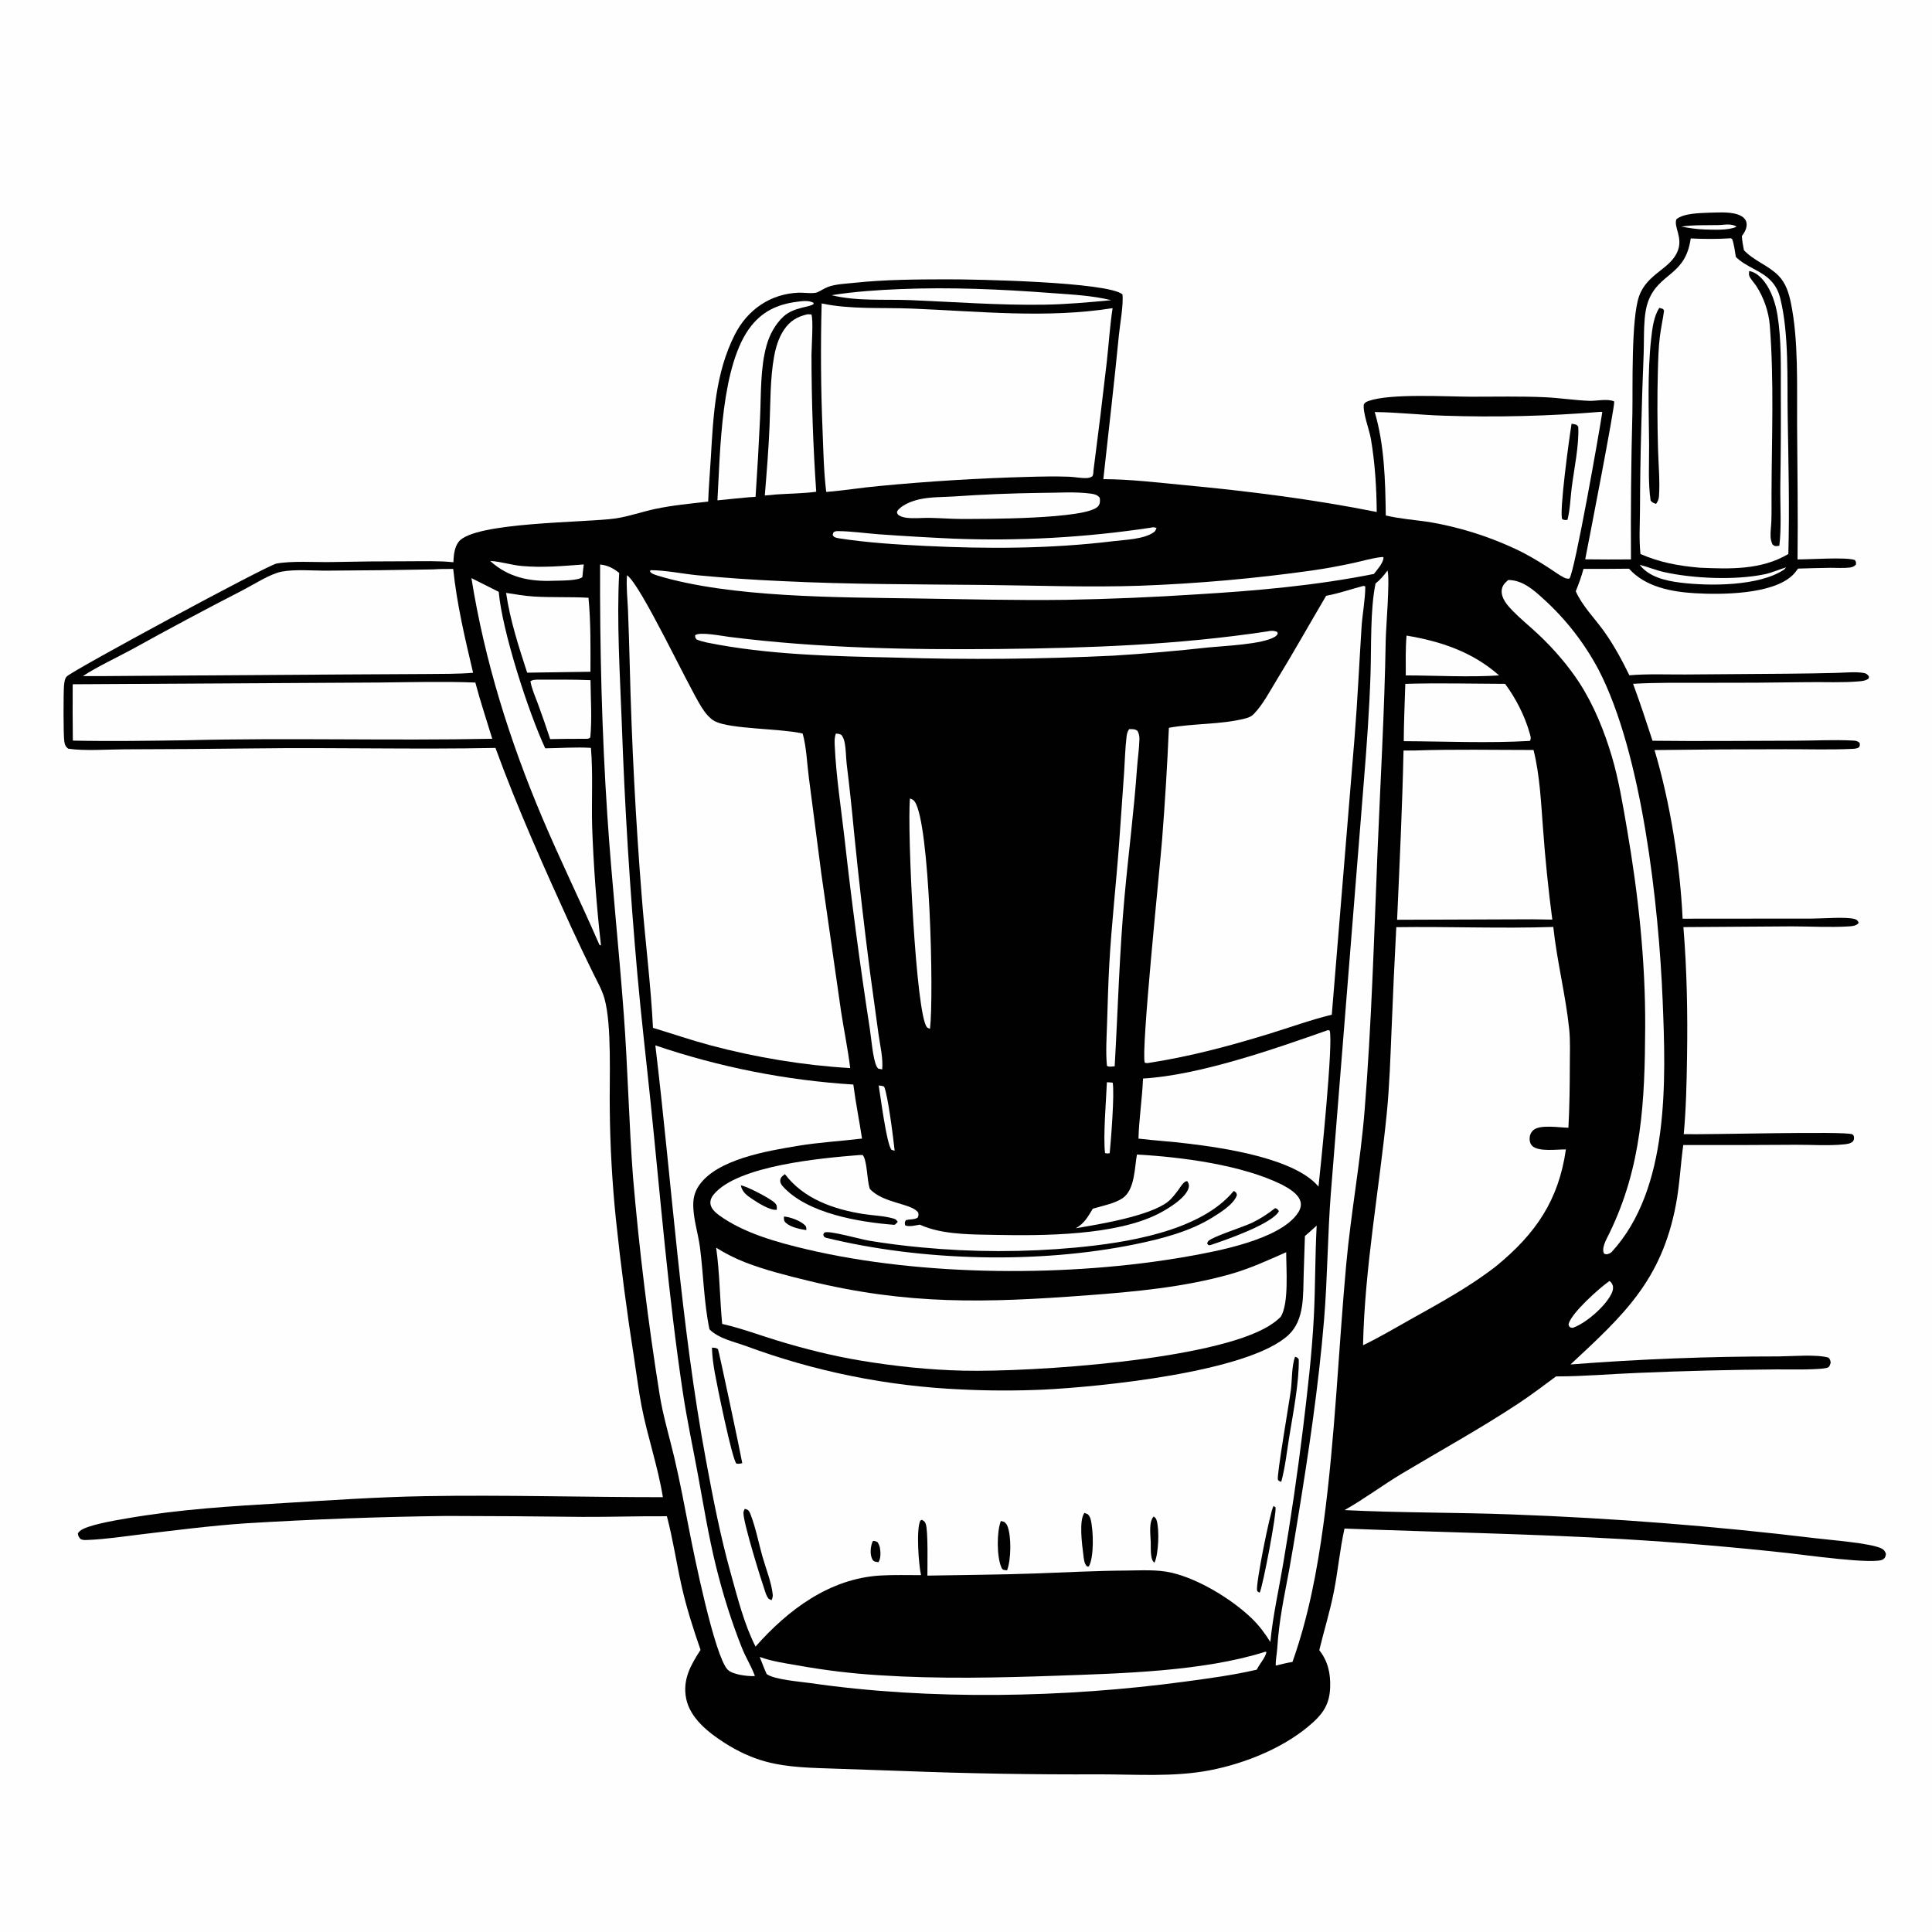 <?xml version="1.0" encoding="utf-8" ?>
<svg xmlns="http://www.w3.org/2000/svg" xmlns:xlink="http://www.w3.org/1999/xlink" width="1024" height="1024">
	<path fill="#FEFEFE" d="M0 0L1024 0L1024 1024L0 1024L0 0Z"/>
	<path fill="#010101" d="M906.319 112.717C911.339 112.66 918.385 111.976 922.904 114.508C924.303 115.292 925.369 116.431 925.669 118.059C926.154 120.69 924.684 123.159 923.2 125.18C923.383 127.699 923.855 130.137 924.314 132.616C929.735 138.336 937.151 140.574 942.571 146.048C946.531 150.047 948.11 155.227 949.217 160.595C953.305 180.429 952.374 204.561 952.5 224.889C952.647 248.766 952.997 272.613 952.735 296.494C958.801 296.58 978.691 295.133 983.123 296.838C983.812 297.922 983.768 298.001 983.673 299.295C982.571 300.306 981.827 300.649 980.316 300.828C977.068 301.213 973.497 300.918 970.205 300.952Q961.607 301.085 953.012 301.363C952.094 302.626 951.118 303.923 949.979 304.995C939.235 315.111 912.387 315.252 898.28 314.417C885.908 313.685 872.013 311.083 863.418 301.424Q851.35 301.558 839.282 301.527C838.189 305.616 836.761 309.465 835.191 313.393C838.646 321.214 845.311 327.781 850.253 334.737C855.422 342.014 859.697 349.906 863.601 357.917C873.392 357.086 883.516 357.546 893.345 357.489L947.411 357.081Q960.259 356.978 973.103 356.654C977.668 356.557 983.271 355.935 987.751 356.675C989.205 356.915 989.674 357.384 990.578 358.501L990.456 359.595C988.943 360.784 987.155 360.969 985.29 361.135C976.533 361.913 967.316 361.433 958.502 361.557Q930.689 361.962 902.872 361.896C890.464 361.92 877.957 361.709 865.568 362.439C869.261 372.438 872.568 382.485 875.873 392.616C900.999 392.927 926.156 392.617 951.285 392.59C961.522 392.579 972.041 391.968 982.24 392.522C983.728 392.603 984.417 392.757 985.596 393.666C985.858 394.93 985.862 394.961 985.3 396.123C984.004 396.856 982.728 396.874 981.28 396.939C969.703 397.46 957.927 397.07 946.331 397.104Q911.627 397.092 876.925 397.55C885.12 424.873 890.524 458.492 891.821 486.923L960.689 486.864C966.115 486.864 978.602 485.807 983.044 487.113C984.301 487.482 984.439 487.834 985.085 488.876C984.979 489.408 985.076 489.347 984.588 489.739C983.289 490.784 981.439 490.911 979.838 491.01C969.838 491.628 959.546 490.996 949.515 491L892.239 491.385C894.115 514.334 894.523 536.98 894.169 559.995C893.958 573.735 893.682 587.426 892.417 601.119C903.788 601.487 977.732 599.443 981.64 601.177C982.291 601.466 982.507 601.884 982.634 602.587C982.763 603.298 982.571 604.502 982.06 604.989C980.879 606.112 979.08 606.36 977.52 606.522C969.118 607.395 960.015 606.688 951.522 606.756Q921.845 606.987 892.167 606.884C890.712 617.367 890.256 627.921 888.293 638.352C880.699 678.714 860.391 697.141 832.411 723.188Q887.494 718.906 942.743 718.926C949.685 718.881 962.897 717.702 969.149 719.588C970.076 720.638 970.076 720.872 970.3 722.273C969.99 723.136 969.875 723.977 969.17 724.604C967.25 726.309 945.754 725.765 941.957 725.816Q905.088 726.077 868.252 727.655C853.784 728.227 839.194 729.534 824.728 729.528C818.172 734.351 811.66 739.332 804.871 743.82C784.816 757.077 763.812 768.616 743.197 780.941C732.841 787.133 723.139 794.474 712.652 800.377C742.025 801.876 771.498 801.554 800.891 802.667Q881.862 805.601 962.303 815.298C970.075 816.254 991.023 817.842 997.007 820.61C998.515 821.308 999.032 822.04 999.588 823.563C999.353 824.969 999.354 825.441 998.194 826.407C994.411 829.558 955.137 823.925 947.633 823.153Q903.655 818.327 859.49 815.719C810.538 812.93 761.585 812.082 712.612 810.166C710.173 821.095 709.163 832.469 707.009 843.493C704.946 854.051 701.745 864.197 699.247 874.636C703.873 880.49 705.272 887.048 705.011 894.345C704.727 902.279 701.999 907.326 696.218 912.639C681.762 925.924 660.334 934.613 641.209 938.295C622.128 941.969 601.981 940.425 582.658 940.435Q530.622 940.683 478.624 938.666L443.098 937.444C430.731 936.998 417.985 936.934 405.97 933.705C398.153 931.605 390.902 928.144 384.088 923.8C375.608 918.395 365.735 910.675 363.671 900.23C361.689 890.199 366.101 882.502 371.308 874.462C367.392 863.252 363.81 852.019 361.215 840.419C358.49 828.23 356.666 815.713 353.468 803.647C338.568 803.522 323.656 804.066 308.75 803.98Q272.688 803.541 236.623 803.487Q183.347 804.154 130.165 807.4C111.818 808.653 93.538 811.004 75.283 813.178C65.804 814.307 56.021 815.844 46.496 816.203C45.064 816.257 43.879 816.4 42.6 815.653C41.742 814.606 41.407 814.114 41.276 812.755C41.664 812.162 41.66 812.107 42.246 811.554C45.635 808.358 61.491 805.768 66.821 804.844C95.6 799.859 122.178 798.346 151.223 796.603C175.841 795.125 200.434 793.427 225.101 792.997C267.157 792.263 309.267 793.552 351.34 793.541C348.711 777.208 343.157 761.404 340.031 745.195C338.457 737.031 337.464 728.722 336.177 720.505Q330.338 683.29 326.401 645.825Q323.476 617.036 323.191 588.101C322.918 572.2 324.407 543.519 320.352 529.138C319.054 524.533 316.389 519.991 314.313 515.676Q308.404 503.632 302.776 491.455C288.505 460.125 274.4 428.766 262.607 396.406C220.085 397.28 177.497 396.107 134.961 396.665Q100.66 397.081 66.358 397.149C57.535 397.17 44.654 398.133 36.203 396.823C34.805 395.848 34.374 394.738 34.096 393.116C33.537 389.858 33.608 366.978 33.917 363.46C34.045 362.014 34.282 359.711 35.329 358.589C38.393 355.306 141.829 299.536 146.532 298.698C155.027 297.184 166.672 298.053 175.544 297.898Q196.12 297.465 216.7 297.486C224.528 297.49 232.5 297.176 240.289 298.005C240.515 294.296 240.745 290.227 243.102 287.165C251.25 276.579 310.772 277.062 326.218 274.788C333.383 273.733 340.349 271.203 347.442 269.711C356.615 267.782 366.043 266.916 375.349 265.856C375.623 258.095 376.311 250.306 376.761 242.549C378.051 220.314 379.149 197.729 389.425 177.424C396.157 164.121 408.409 155.657 423.414 155.125C425.835 155.039 431.239 155.815 433.275 154.892C435.129 154.052 436.819 152.881 438.744 152.129C442.733 150.57 448.215 150.388 452.496 149.926C468.78 148.166 485.563 148.076 501.937 148.045C516.929 148.016 586.749 149.381 594.917 155.993C595.573 161.19 593.598 171.882 593.039 177.624C590.561 203.091 587.564 228.525 584.787 253.963C598.92 253.988 613.259 255.742 627.332 257.07C661.521 260.296 696.012 264.619 729.697 271.365C729.589 258.454 728.77 245.437 726.618 232.696C725.792 227.81 722.193 218.582 722.865 214.261C723.536 213.271 724.295 212.902 725.391 212.515C736.987 208.43 766.452 210.242 780 210.263C792.919 210.283 805.874 209.954 818.786 210.539C826.634 210.894 834.469 212.145 842.294 212.448C846.128 212.596 852.052 211.154 855.567 212.774C856.06 215.077 842.085 286.736 840.19 296.453Q852.318 296.607 864.446 296.491Q864.194 257.662 865.2 218.844C865.433 204.734 864.539 169.032 868.728 157.063C873.053 144.705 885.807 142.663 889.396 132.537C891.863 125.577 886.991 120.167 888.542 116.193C892.62 112.873 901.311 112.982 906.319 112.717Z"/>
	<path fill="#FEFEFE" d="M911.446 119.282C914.106 119.095 918.146 118.422 920.379 120.174C916.079 122.214 908.332 121.747 903.625 121.63C899.376 121.523 895.317 120.872 891.145 120.099C897.672 119.115 904.827 119.434 911.446 119.282Z"/>
	<path fill="#FEFEFE" d="M465.727 575.32C466.751 575.396 467.578 575.534 468.553 575.857C470.527 579.629 473.601 604.241 474.186 609.897L472.503 609.43C469.837 606.127 466.715 581.113 465.727 575.32Z"/>
	<path fill="#FEFEFE" d="M586.673 573.619C587.708 573.626 588.724 573.735 589.754 573.833C590.78 579.751 588.871 603.903 588.171 611.207C587.184 611.389 586.646 611.475 585.691 611.133C584.645 602.203 586.276 583.437 586.673 573.619Z"/>
	<path fill="#FEFEFE" d="M853.038 678.961C853.865 679.511 854.438 680.252 854.75 681.213C855.216 682.647 854.829 684.17 854.209 685.486C850.99 692.31 840.657 701.293 833.655 703.772C833.328 703.736 832.99 703.755 832.673 703.666C831.647 703.377 831.58 702.739 831.345 701.865C832.875 695.836 847.771 682.634 853.038 678.961Z"/>
	<path fill="#FEFEFE" d="M869.062 299.369C873.341 300.429 877.435 302.18 881.795 303.167C897.257 306.667 919.773 307.631 935.291 304.369C939.261 303.534 942.823 301.853 946.686 300.713L945.616 301.881C932.407 310.772 905.881 310.751 890.274 308.756C882.634 307.78 874.009 305.774 869.062 299.369Z"/>
	<path fill="#FEFEFE" d="M259.804 297.308C265.231 297.59 270.918 299.467 276.458 299.979C287.473 300.997 298.417 299.979 309.404 299.167C309.092 301.39 308.905 303.641 308.668 305.874C306.256 307.927 296.849 307.667 293.378 307.813C280.736 308.344 269.328 306.059 259.804 297.308Z"/>
	<path fill="#FEFEFE" d="M745.5 336.88C763.777 339.921 780.536 345.572 794.544 357.982C778.66 359.029 761.137 358.018 745.096 357.981C745.09 350.967 744.89 343.871 745.5 336.88Z"/>
	<path fill="#FEFEFE" d="M609.904 279.691C611.214 279.395 611.745 279.362 612.993 279.879C612.534 280.872 612.451 281.437 611.535 282.094C606.309 285.839 596.294 286.084 590.081 286.84C556.981 290.873 523.483 290.987 490.206 289.343C475.005 288.592 459.676 287.656 444.626 285.311C444.235 285.246 443.883 285.197 443.497 285.077C442.203 284.674 441.9 284.644 441.306 283.495L441.799 282.103C442.72 281.505 443.364 281.49 444.433 281.504C451.522 281.594 458.686 282.645 465.761 283.178Q485.699 284.605 505.667 285.507Q518.729 286.002 531.8 285.886Q544.871 285.769 557.922 285.041Q570.973 284.313 583.976 282.975Q596.978 281.636 609.904 279.691Z"/>
	<path fill="#FEFEFE" d="M477.146 153.224C503.748 152.135 530.511 153.295 557.05 155.304C567.565 156.1 578.703 156.568 588.97 159.112C577.055 160.218 565.224 161.328 553.25 161.489C529.738 161.847 506.425 160.064 482.949 159.091C469.25 158.524 454.059 159.768 440.758 156.461C452.777 154.54 464.997 153.727 477.146 153.224Z"/>
	<path fill="#FEFEFE" d="M284.614 360.231C294.064 360.229 303.532 360.114 312.976 360.503C313.086 370.473 313.807 380.898 312.88 390.805C311.999 391.755 311.364 391.504 310.125 391.582Q300.861 391.538 291.599 391.744Q288.569 382.481 285.214 373.33C283.79 369.392 281.835 365.217 281.138 361.097C282.303 360.28 283.214 360.372 284.614 360.231Z"/>
	<path fill="#FEFEFE" d="M482.295 423.23C483.416 423.599 484.118 423.886 484.817 424.885C492.864 436.401 495.015 527.914 492.916 545.274C492.379 545.102 491.771 544.912 491.362 544.497C485.425 538.461 480.756 439.862 482.295 423.23Z"/>
	<path fill="#FEFEFE" d="M443.04 388.829C444.227 388.884 444.929 388.954 445.977 389.534C446.855 390.757 447.293 391.802 447.613 393.282C448.431 397.06 448.325 401.216 448.777 405.068Q450.957 422.819 452.611 440.627Q456.345 478.155 461.172 515.559L465.612 547.984C466.413 553.827 468.154 560.967 467.58 566.808L465.486 566.392C465.064 565.92 464.975 565.868 464.642 565.215C462.618 561.249 461.797 550.216 461.033 545.34Q453.252 494.936 447.608 444.248C445.743 428.024 443.155 411.48 442.426 395.172C442.326 392.948 442.23 390.948 443.04 388.829Z"/>
	<path fill="#FEFEFE" d="M598.475 386.438C600.274 386.481 601.416 386.288 602.895 387.366C603.68 388.875 603.952 390.125 603.913 391.839C603.798 396.804 602.999 402.025 602.648 407.015C601.042 429.841 598.104 452.417 596.032 475.175C593.309 505.069 592.521 535.198 590.806 565.163C590.675 565.173 590.545 565.187 590.413 565.194C589.224 565.257 587.581 565.645 586.682 564.859C586.008 557.4 586.542 549.588 586.779 542.101C587.103 531.881 587.362 521.635 587.93 511.426C589.135 489.743 591.624 468.144 593.193 446.485L595.793 409.523C596.222 403.191 596.342 396.661 597.111 390.369C597.307 388.766 597.591 387.793 598.475 386.438Z"/>
	<path fill="#FEFEFE" d="M551.786 261.239C560.37 261.245 569.891 260.476 578.338 261.658C580.237 261.924 581.707 262.325 582.901 263.862C583.095 265.532 583.167 267.044 581.951 268.414C575.874 275.259 520.689 275.063 509.125 275.052C503.66 275.028 498.203 274.573 492.738 274.478C488.754 274.409 484.562 274.912 480.617 274.448C479.298 274.293 477.8 273.952 476.655 273.255C475.681 272.662 475.676 272.447 475.392 271.408C475.605 270.844 475.845 270.441 476.269 270.006C478.972 267.238 483.436 265.56 487.172 264.688C492.9 263.352 499.62 263.507 505.499 263.14Q528.616 261.532 551.786 261.239Z"/>
	<path fill="#FEFEFE" d="M671.692 334.663C673.589 334.247 675.244 334.135 677.022 335.011L677.227 335.92C676.832 336.551 676.459 337.035 675.819 337.44C669.298 341.558 648.678 342.321 640.412 343.163Q615.288 345.956 590.057 347.511Q532.361 350.299 474.624 348.536C441.549 347.804 407.105 347.131 374.607 340.55C372.753 340.144 371.039 339.657 369.268 338.969C368.44 337.952 368.426 337.989 368.459 336.683C370.686 334.714 383.006 337.125 386.421 337.557C434.001 343.576 481.987 344.452 529.89 343.972C577.383 343.495 624.665 341.761 671.692 334.663Z"/>
	<path fill="#FEFEFE" d="M268.237 314.238C273.066 314.983 277.879 315.838 282.761 316.152C292.441 316.774 302.199 316.262 311.907 316.833C313.15 329.721 312.984 343.096 312.95 356.046L279.41 356.531C274.911 342.723 270.338 328.646 268.237 314.238Z"/>
	<path fill="#FEFEFE" d="M424.325 159.694C426.83 159.452 428.859 159.36 431.169 160.466L431.246 161.063C429.695 162.877 420.863 162.641 415.356 167.681C411.015 171.654 407.995 177.172 406.381 182.776C402.909 194.834 403.426 209.094 402.843 221.592Q401.885 242.477 400.463 263.336C396.513 263.523 392.557 263.991 388.619 264.356L380.261 265.194C381.754 239.735 381.95 192.887 398.285 172.584C405.168 164.029 413.67 160.857 424.325 159.694Z"/>
	<path fill="#FEFEFE" d="M744.838 362.466C762.401 361.929 780.159 362.404 797.739 362.46C803.394 370.105 808.209 379.454 810.759 388.629C811.186 390.168 811.688 391.286 810.877 392.701C788.76 393.968 766.173 392.934 744.013 392.842C744.064 382.731 744.551 372.576 744.838 362.466Z"/>
	<path fill="#FEFEFE" d="M428.062 166.567L430.004 166.646C431.213 168.625 430.123 184.354 430.106 187.974Q430.119 224.349 432.611 260.639C425.658 261.571 418.398 261.584 411.38 262.075C409.388 262.339 407.366 262.449 405.363 262.612C406.378 250.268 407.371 238.022 407.885 225.641C408.389 213.517 408.14 200.62 410.334 188.699C411.211 183.935 412.718 179.079 415.393 175.001C418.587 170.132 422.483 167.818 428.062 166.567Z"/>
	<path fill="#FEFEFE" d="M670.36 875.543C670.846 875.385 670.555 875.411 671.226 875.677C670.63 878.601 667.794 881.698 666.389 884.434L666.126 884.956C653.576 887.881 640.694 889.58 627.935 891.305C564.485 899.882 492.839 901.25 429.453 892.068C424.121 891.295 410.273 890.262 406.349 887.272C404.999 884.298 403.84 881.258 402.668 878.211C409.181 880.581 416.209 881.568 423.017 882.735Q444.473 886.606 466.236 887.925C497.504 889.954 529.214 889.254 560.503 888.149C594.677 886.942 637.862 885.845 670.36 875.543Z"/>
	<path fill="#FEFEFE" d="M732.955 295.207L733.312 295.61C733.043 298.566 729.98 301.901 728.193 304.207C697.189 310.384 666.015 313.118 634.498 315.013Q599.771 317.297 564.974 317.924C538.215 318.276 511.482 317.585 484.731 317.178C443.931 316.559 387.207 316.774 348.671 305.116C347.152 304.589 345.544 304.268 344.534 302.934L344.758 302.2C352.891 302.234 361.603 304.115 369.754 304.909Q391.985 307.024 414.296 307.99C450.182 309.775 486.181 309.678 522.103 310.039C549.49 310.315 576.915 311.368 604.3 310.453Q649.948 308.754 695.184 302.409Q706.528 300.766 717.724 298.305C722.558 297.25 727.515 295.722 732.441 295.25C732.612 295.233 732.784 295.221 732.955 295.207Z"/>
	<path fill="#FEFEFE" d="M249.868 306.422Q257.077 310.107 264.34 313.684C266.122 334.408 280.072 377.491 288.98 396.624C297.077 396.534 305.106 395.886 313.201 396.383C314.357 410.045 313.468 424.221 313.842 437.976Q314.969 469.602 318.528 501.048C318.09 501.087 318.41 501.091 317.654 500.648C307.845 478.134 296.963 455.98 287.4 433.377C270.098 392.482 256.889 350.35 249.868 306.422Z"/>
	<path fill="#FEFEFE" d="M799.39 307.412C806.821 307.415 812.752 312.561 817.939 317.325Q820.173 319.342 822.316 321.454Q824.459 323.567 826.508 325.771Q828.557 327.975 830.507 330.267Q832.457 332.559 834.306 334.934Q836.154 337.309 837.896 339.763Q839.639 342.216 841.272 344.744Q842.906 347.271 844.427 349.868Q845.949 352.464 847.355 355.125C870.381 399.614 879.166 479.87 881.229 530.016C882.975 572.482 885.04 630.146 854.148 663.652C853.795 663.897 853.346 664.228 852.959 664.397C851.77 664.916 851.373 664.869 850.217 664.498C848.565 661.567 851.614 656.508 852.941 653.784C870.297 618.156 871.791 583.563 871.984 544.561C872.16 509.152 868.322 474.136 862.325 439.266C860.125 426.476 857.993 413.411 854.315 400.952C850.394 387.669 844.801 373.851 837.298 362.198C831.229 352.773 823.229 343.6 815.036 335.94C810.633 331.822 805.86 327.963 801.657 323.653C799.01 320.939 795.703 317.167 795.92 313.136C796.061 310.5 797.489 309.055 799.39 307.412Z"/>
	<path fill="#FEFEFE" d="M703.826 545.987L704.74 546.19C706.809 552.129 699.967 618.522 698.834 628.941C686.393 613.93 648.519 608.377 629.619 606.131C620.915 605.02 612.125 604.537 603.407 603.487C603.72 592.897 605.38 582.277 605.831 571.644C635.657 569.903 675.345 556.029 703.826 545.987Z"/>
	<path fill="#FEFEFE" d="M318.065 299.2C322.084 299.589 325.066 301.193 328.185 303.667C326.804 328.902 328.603 357.907 329.558 383.39Q331.92 450.169 337.85 516.727C339.875 539.449 342.544 562.064 344.884 584.748C350.149 635.786 354.283 687.198 361.913 737.95C364.126 752.67 367.269 767.236 369.963 781.871C372.924 797.965 375.551 814.216 379.473 830.107C383.098 844.802 387.75 859.718 393.385 873.763C395.306 878.549 398.088 882.945 399.906 887.775C399.972 887.949 400.034 888.124 400.097 888.299C399.838 888.324 399.58 888.371 399.319 888.375C395.808 888.433 388.153 887.597 385.619 884.889C378.621 877.408 367.725 823.499 365.318 811.099C362.814 798.202 360.386 785.173 357.36 772.389C354.723 761.25 351.431 750.46 349.611 739.125Q340.47 681.899 335.53 624.159C333.34 595.332 332.764 566.404 330.624 537.587C328.012 502.412 324.23 467.344 321.896 432.158C318.97 388.06 317.892 343.392 318.065 299.2Z"/>
	<path fill="#FEFEFE" d="M201.157 361.748C218.05 361.586 235.062 361.111 251.944 361.765C254.578 371.756 257.901 381.666 260.905 391.558C206.845 392.659 152.699 390.987 98.655 392.353C78.676 392.643 58.579 392.958 38.604 392.536Q38.44 377.607 38.531 362.677L201.157 361.748Z"/>
	<path fill="#FEFEFE" d="M735.417 302.38C736.777 307.317 734.571 332.37 734.455 339.412C733.839 376.9 731.619 414.328 730.102 451.785C728.257 497.318 726.917 543.201 723.266 588.618C721.08 615.81 716.024 642.797 713.538 670.004C709.343 715.926 707.681 761.85 701.488 807.625C698.127 832.471 693.457 857.196 685.037 880.857C682.051 881.33 679.123 882.089 676.185 882.793C676.049 879.981 676.758 876.699 676.948 873.833C677.976 858.31 680.442 847.383 683.224 832.453Q685.658 818.763 687.861 805.033C693.547 770.221 698.868 734.701 701.778 699.549C703.636 677.117 703.638 654.534 705.404 632.078L722.811 414.824C724.376 395.834 725.758 376.609 726.4 357.566C726.893 342.958 726.187 322.99 729.072 309.256C731.621 307.229 733.51 304.981 735.417 302.38Z"/>
	<path fill="#FEFEFE" d="M750.289 397.766C771.082 397.063 792.001 397.508 812.807 397.507C816.186 411.091 816.759 425.428 817.851 439.329Q819.591 463.444 822.754 487.414L811.913 487.245L740.496 487.496C741.81 457.645 743.254 427.685 743.904 397.817L750.289 397.766Z"/>
	<path fill="#FEFEFE" d="M848.682 218.252L849.243 218.453C847.754 228.694 834.604 303.142 831.823 306.684C830.722 306.776 829.929 306.619 828.936 306.113C826.068 304.653 823.327 302.533 820.606 300.795C814.991 297.208 809.231 293.732 803.18 290.933Q797.723 288.382 792.106 286.205Q786.489 284.029 780.737 282.237Q774.986 280.445 769.126 279.047Q763.267 277.649 757.326 276.65C749.756 275.551 741.934 274.972 734.493 273.219C734.254 255 733.815 235.94 728.627 218.387C740.731 218.522 752.972 219.949 765.118 220.318Q786.021 221.02 806.93 220.503Q827.839 219.986 848.682 218.252Z"/>
	<path fill="#010101" d="M832.98 224.591C833.401 224.646 833.872 224.697 834.281 224.796C835.59 225.114 835.84 225.132 836.508 226.226C837.001 235.978 834.276 248.684 833.028 258.529C832.325 264.07 832.21 270.122 830.788 275.502C829.641 275.742 829.132 275.632 828.039 275.227C826.228 272.211 831.87 230.944 832.98 224.591Z"/>
	<path fill="#FEFEFE" d="M229.688 301.787C233.19 301.531 236.696 301.559 240.206 301.549C242.135 320.134 246.461 338.43 250.747 356.584C242.618 357.283 234.31 357.144 226.146 357.24L181.748 357.485L65.625 358.262Q54.78 358.396 43.934 358.331C52.16 353.005 61.472 348.776 70.112 344.078Q99.216 327.954 128.804 312.736C134.647 309.72 143.018 304.238 149.195 303C156.049 301.627 166.174 302.515 173.438 302.452Q201.565 302.327 229.688 301.787Z"/>
	<path fill="#FEFEFE" d="M602.601 611.922C626.317 613.257 658.254 617.38 679.58 627.944C683.125 629.856 688.206 632.751 689.297 636.902C689.866 639.065 689.097 641.182 687.88 642.973C678.313 657.053 645.32 663.147 629.158 665.993C567.086 676.924 489.101 676.651 427.719 662.199C412.066 658.514 394.221 653.626 381.116 644.095C379.162 642.674 376.627 640.371 376.521 637.744C376.448 635.934 377.132 634.479 378.27 633.102C391.046 617.637 435.844 613.797 455.274 612.213L457.225 612.169C459.576 614.783 459.537 625.199 460.812 629.444L461.022 630.125C468.144 637.96 483.647 637.775 486.711 642.806C486.856 644.064 486.897 644.265 486.361 645.396C484.653 646.493 482.163 646.15 480.164 646.716C479.383 647.914 479.53 647.992 479.724 649.433C481.688 650.428 485.371 649.443 487.526 649.096Q489.796 650.144 492.181 650.891C503.116 654.43 516.4 654.301 527.856 654.525C552.763 655.012 591.449 654.915 614.167 643.226C618.908 640.787 628.745 634.927 630.045 629.401C630.377 627.989 630.003 627.333 629.36 626.097C627.531 625.685 625.609 629.265 624.522 630.705C622.871 632.89 621.154 635.256 618.983 636.961C609.392 644.491 582.838 648.889 570.18 650.99C574.633 648.564 576.667 644.851 579.196 640.64C584.093 639.163 590.856 637.924 595.051 635.022C601.527 630.54 601.313 618.975 602.601 611.922Z"/>
	<path fill="#010101" d="M415.496 644.785C418.708 645.002 423.823 646.879 426.253 649.058C427.482 650.16 427.34 650.418 427.371 651.983C424.158 651.552 419.108 650.431 416.63 648.225C415.297 647.038 415.551 646.42 415.496 644.785Z"/>
	<path fill="#010101" d="M392.641 628.261C395.778 628.657 408.848 635.484 410.814 637.696C411.937 638.96 411.723 639.621 411.721 641.177C408.403 641.759 402.004 637.698 399.234 635.858C396.157 633.815 393.432 632.083 392.641 628.261Z"/>
	<path fill="#010101" d="M675.811 640.356C675.966 640.395 676.128 640.413 676.276 640.474C677.162 640.84 677.363 641.171 677.83 641.996C674.318 648.67 649.209 657.43 641.25 660.006L640.412 659.879L639.792 659.036C640.011 658.615 640.114 658.109 640.447 657.771C642.793 655.392 659.323 650.188 663.671 648.071C668.065 645.932 671.978 643.376 675.811 640.356Z"/>
	<path fill="#010101" d="M416.025 622.315C425.868 635.372 441.78 640.952 457.534 643.44C462.702 644.256 468.43 644.382 473.443 645.821C474.711 646.185 475.181 646.522 475.819 647.646L474.661 648.775L475.335 648.341L474.073 649.193C455.576 647.773 427.848 643.264 414.829 628.708C413.955 627.73 413.374 626.64 413.586 625.285C413.809 623.866 414.971 623.122 416.025 622.315Z"/>
	<path fill="#010101" d="M653.894 631.257C653.988 631.29 654.089 631.308 654.174 631.358C655.321 632.036 655.315 632.203 655.591 633.441C653.968 638.372 646.34 642.984 642.078 645.597C630.25 652.847 615.248 656.702 601.701 659.472C550.337 669.978 488.556 668.499 437.604 655.995C436.496 655.384 436.739 655.481 436.344 654.399L436.815 653.397C437.001 653.318 437.178 653.215 437.373 653.161C440.274 652.348 456.233 656.844 460.567 657.58Q474.376 659.854 488.312 661.141Q498.496 662.112 508.714 662.605Q518.933 663.097 529.163 663.111Q539.393 663.124 549.613 662.657Q559.833 662.191 570.019 661.246C596.57 658.734 636.101 652.773 653.894 631.257Z"/>
	<path fill="#FEFEFE" d="M379.583 661.308Q386.956 665.962 395.084 669.12C405.819 673.254 417.263 676.091 428.415 678.822C481.214 691.749 522.43 690.557 575.885 686.57C601.239 684.679 627.303 682.312 651.86 675.396C662.238 672.473 671.898 668.064 681.71 663.69C681.677 672.165 683.272 690.926 678.791 697.957C677.018 699.763 674.861 701.339 672.713 702.675C643.324 720.952 546.652 727.3 510.468 726.479C492.376 726.068 474.051 724.102 456.207 721.145C441.383 718.689 426.397 714.919 412.024 710.537C402.558 707.651 392.994 704.046 383.357 701.853L382.77 701.725C381.498 688.288 381.469 674.668 379.583 661.308Z"/>
	<path fill="#FEFEFE" d="M917.393 126.283L918.093 126.722C919.15 129.718 919.504 133.033 920.031 136.166C925.422 141.528 933.11 143.215 938.36 148.533C941.218 151.428 942.712 154.571 943.657 158.453C948.224 177.229 947.203 201.071 947.513 220.522C947.9 244.871 948.522 269.281 947.863 293.63C933.454 302.164 917.036 301.593 900.877 300.895C889.607 299.913 879.881 298.159 869.482 293.642C868.669 285.956 869.172 277.851 869.224 270.123Q869.295 249.087 869.869 228.059Q870.332 207.697 871.182 187.348C871.388 181.319 871.183 175.209 871.7 169.201C871.964 166.128 872.452 162.768 873.517 159.868C879.236 144.294 893.288 146.539 896.112 126.377C903.118 126.719 910.392 126.749 917.393 126.283Z"/>
	<path fill="#010101" d="M879.498 163.182C880.169 163.331 880.844 163.582 881.501 163.788L881.974 164.724C881.36 169.29 880.336 173.793 879.77 178.364C879.011 184.49 878.862 190.831 878.698 197.002C878.336 210.608 878.423 224.333 878.784 237.939C879.002 246.136 879.853 254.831 879.301 263C879.19 264.647 878.696 265.733 877.752 267.066C876.445 266.603 875.665 266.456 874.859 265.255C873.446 255.9 874.123 245.321 874.057 235.796C873.927 217.286 873.108 198.069 875.136 179.656C875.709 174.452 876.48 167.592 879.498 163.182Z"/>
	<path fill="#010101" d="M927.085 143.662C930.324 144.092 933.281 146.825 935.184 149.319C938.947 154.249 941.102 160.893 942.082 166.958C944.225 180.221 943.85 194.018 943.871 207.419Q944.012 232.441 943.606 257.46C943.483 267.053 944.293 280.132 943.075 289.263C942.773 289.308 942.474 289.373 942.17 289.399C940.72 289.523 940.549 289.454 939.473 288.58C938.807 287.147 938.529 285.976 938.445 284.392C938.307 281.798 938.757 279.099 938.85 276.497C939.028 271.554 938.923 266.58 938.94 261.633C939.043 232.12 940.333 202.001 938.037 172.572C937.464 165.223 934.867 157.755 930.86 151.572C929.761 149.875 927.681 147.821 927.059 145.968C926.896 145.483 927.079 144.226 927.085 143.662Z"/>
	<path fill="#FEFEFE" d="M435.5 160.842C451.144 164.098 467.412 162.914 483.297 163.553C518.632 164.975 554.502 168.902 589.7 163.333C588.243 172.808 587.669 182.53 586.586 192.068Q583.301 220.752 579.567 249.382C579.527 250.574 579.531 251.352 578.986 252.444C577.915 253.124 577 253.359 575.746 253.392C572.712 253.472 569.547 252.768 566.48 252.664C559.22 252.417 551.925 252.561 544.665 252.764Q505.109 253.839 465.719 257.624C456.432 258.459 447.201 260.032 437.921 260.728C436.633 250.296 436.41 239.478 436.008 228.975Q434.584 194.917 435.5 160.842Z"/>
	<path fill="#FEFEFE" d="M740.062 491.424C767.769 491.022 795.589 492.222 823.279 491.296C825.194 509.413 829.823 527.314 831.705 545.459C832.33 551.481 832.054 557.691 832.042 563.739C832.02 575.106 831.894 586.361 831.3 597.72C826.731 597.703 816.025 595.794 812.555 599.123C811.345 600.284 810.799 601.636 810.73 603.286C810.665 604.86 811.062 606.414 812.288 607.501C815.733 610.557 825.508 609.148 829.955 609.218C826.139 636.16 813.922 653.887 793.169 670.939C779.153 681.937 762.645 690.896 747.124 699.571C738.986 704.119 730.863 708.993 722.44 712.988C723.321 671.954 730.935 631.012 735.003 590.228C736.482 575.395 736.931 560.483 737.561 545.597Q738.64 518.502 740.062 491.424Z"/>
	<path fill="#FEFEFE" d="M332.317 304.884C339.605 309.724 364.7 363.672 371.875 374.885C373.691 377.724 376.042 380.877 379.126 382.394C387.328 386.43 413.217 386.113 424.685 388.631L425.433 388.799C427.472 396.11 427.708 404.481 428.694 412.026L435.348 463.263L445.757 535.902C447.286 545.98 449.394 555.982 450.627 566.101C425.924 564.678 400.4 560.418 376.502 554.035C366.243 551.295 356.252 547.843 346.096 544.784C344.948 521.704 341.94 498.542 340.156 475.469Q335.304 414.41 333.794 353.178Q333.429 338.361 332.856 323.55C332.609 317.471 331.844 310.931 332.317 304.884Z"/>
	<path fill="#FEFEFE" d="M722.397 310.603C723.273 310.52 722.854 310.43 723.643 310.922C723.58 318.03 722.099 325.362 721.643 332.511C720.404 351.908 719.521 371.271 717.97 390.655L705.878 537.809C694.551 540.589 683.405 544.641 672.25 548.065C650.94 554.606 630.179 560.111 608.117 563.475C607.681 563.485 607.182 563.34 606.75 563.261C604.645 557.417 614.635 461.433 615.906 445.383Q618.252 415.6 619.532 385.752C632.739 383.322 646.754 384.137 659.812 380.862C661.788 380.367 663.167 379.843 664.618 378.35C669.281 373.549 672.92 366.551 676.41 360.856C685.509 346.007 694.037 330.779 702.885 315.777C709.387 314.598 715.974 312.275 722.397 310.603Z"/>
	<path fill="#FEFEFE" d="M347.348 554.069Q353.697 556.228 360.114 558.176Q366.531 560.124 373.009 561.858Q379.486 563.592 386.018 565.111Q392.55 566.629 399.128 567.931Q405.707 569.233 412.325 570.316Q418.943 571.399 425.593 572.262Q432.243 573.125 438.918 573.768Q445.593 574.411 452.286 574.832C453.529 584.413 455.433 593.917 456.895 603.47C445.43 604.841 434.005 605.46 422.586 607.371C406.811 610.011 379.996 614.376 370.474 628.351C368.548 631.178 367.562 634.254 367.455 637.671C367.213 645.412 369.993 653.447 370.993 661.122C372.868 675.515 373.061 690.348 376.033 704.568C381.002 709.527 388.94 711.081 395.377 713.425Q402.209 715.953 409.134 718.215Q416.059 720.477 423.066 722.469Q430.074 724.461 437.153 726.179Q444.232 727.898 451.373 729.341Q458.513 730.784 465.705 731.949Q472.896 733.115 480.127 734Q487.358 734.886 494.617 735.49Q501.877 736.095 509.155 736.418Q531.039 737.515 552.929 736.537C581.582 735.158 661.931 727.433 683.039 707.46C691.538 699.418 690.622 686.166 690.977 675.453L691.631 655.141C693.755 653.348 695.8 651.433 697.873 649.58C696.981 665.758 697.193 682.008 696.348 698.191C695.329 717.725 693.026 737.166 690.688 756.576Q686.249 792.917 680.078 829.005C677.764 842.726 674.636 856.442 673.31 870.303C670.481 865.736 667.231 861.399 663.348 857.672C652.791 847.539 635.392 836.984 621.259 833.63C613.391 831.762 604.933 832.37 596.897 832.427C580.817 832.541 564.844 833.382 548.779 833.968C529.72 834.663 510.607 834.732 491.537 835.105C491.53 830.253 491.971 811.191 490.663 807.713C490.139 806.32 489.796 806.213 488.565 805.531L487.744 806.007C485.532 810.905 486.915 829.254 488.158 834.854C480.975 834.876 473.713 834.628 466.542 835.061C439.673 836.685 417.725 853.184 400.461 872.713C394.425 860.958 390.87 846.643 387.331 833.97C381.824 814.245 377.987 794.481 374.254 774.375C360.707 701.416 356.164 627.625 347.348 554.069Z"/>
	<path fill="#010101" d="M462.666 816.735C463.782 816.73 464.25 816.867 465.201 817.449C465.746 818.413 466.156 819.289 466.37 820.384C466.797 822.572 466.897 826.155 465.584 827.993C465.134 827.927 464.139 827.799 463.727 827.666C462.599 827.304 462.262 826.364 461.905 825.336C461.07 822.929 461.51 818.953 462.666 816.735Z"/>
	<path fill="#010101" d="M611.459 803.779C612.49 804.539 612.683 804.679 613.075 805.96C614.554 810.794 614.083 823.718 611.892 828.236C611.758 828.135 611.609 828.052 611.489 827.934C609.557 826.025 609.998 820.029 609.916 817.403C609.793 813.48 608.771 806.641 611.459 803.779Z"/>
	<path fill="#010101" d="M674.987 798.19L676.05 798.91C676.773 801.603 669.445 840.295 667.671 844.144C667.089 843.817 666.436 843.703 666.27 843.002C665.506 839.772 673.043 801.734 674.987 798.19Z"/>
	<path fill="#010101" d="M574.797 801.84L576.663 802.654C577.389 803.536 577.79 804.228 578.08 805.346C579.53 810.941 579.974 825.234 577.1 830.252L576.237 830.328C574.546 828.823 574.438 826.002 574.17 823.868C573.515 818.667 571.759 805.763 574.797 801.84Z"/>
	<path fill="#010101" d="M530.481 806.147L532.215 806.619C532.975 807.248 533.526 807.804 533.906 808.719C536.168 814.153 535.902 826.954 533.761 832.297C533.34 832.252 532.319 832.162 531.934 832.04C531.226 831.815 531.009 831.331 530.734 830.701C528.263 825.038 528.244 811.849 530.481 806.147Z"/>
	<path fill="#010101" d="M686.402 719.088C687.566 719.559 687.682 719.398 688.373 720.53C688.589 732.866 685.278 749.427 683.295 761.765C682.041 769.566 681.169 777.796 679.081 785.411C678.481 785.121 677.552 784.925 677.31 784.254C676.589 782.25 683.494 742.291 684.199 736.634C684.871 731.236 684.574 724.147 686.402 719.088Z"/>
	<path fill="#010101" d="M394.718 799.746C395.597 799.933 395.287 799.817 396.061 800.163C397.089 800.623 397.575 802.045 397.958 803.051C400.608 810.023 402.077 817.74 404.098 824.932C405.854 831.182 408.897 838.678 409.56 845.1C409.683 846.288 409.401 847.071 408.93 848.146L407.457 847.445C406.505 846.314 406.096 845.203 405.618 843.816C403.29 837.071 394.128 807.637 394.044 802.004C394.032 801.152 394.355 800.493 394.718 799.746Z"/>
	<path fill="#010101" d="M377.337 714.269C378.302 714.333 379.294 714.311 380.157 714.797C380.293 714.874 380.436 714.951 380.534 715.072C380.946 715.582 392.637 770.808 393.417 775.507C392.28 775.781 391.49 775.906 390.326 775.756C388.016 773.561 379.918 733.731 378.834 727.479C378.072 723.081 377.465 718.739 377.337 714.269Z"/>
</svg>
